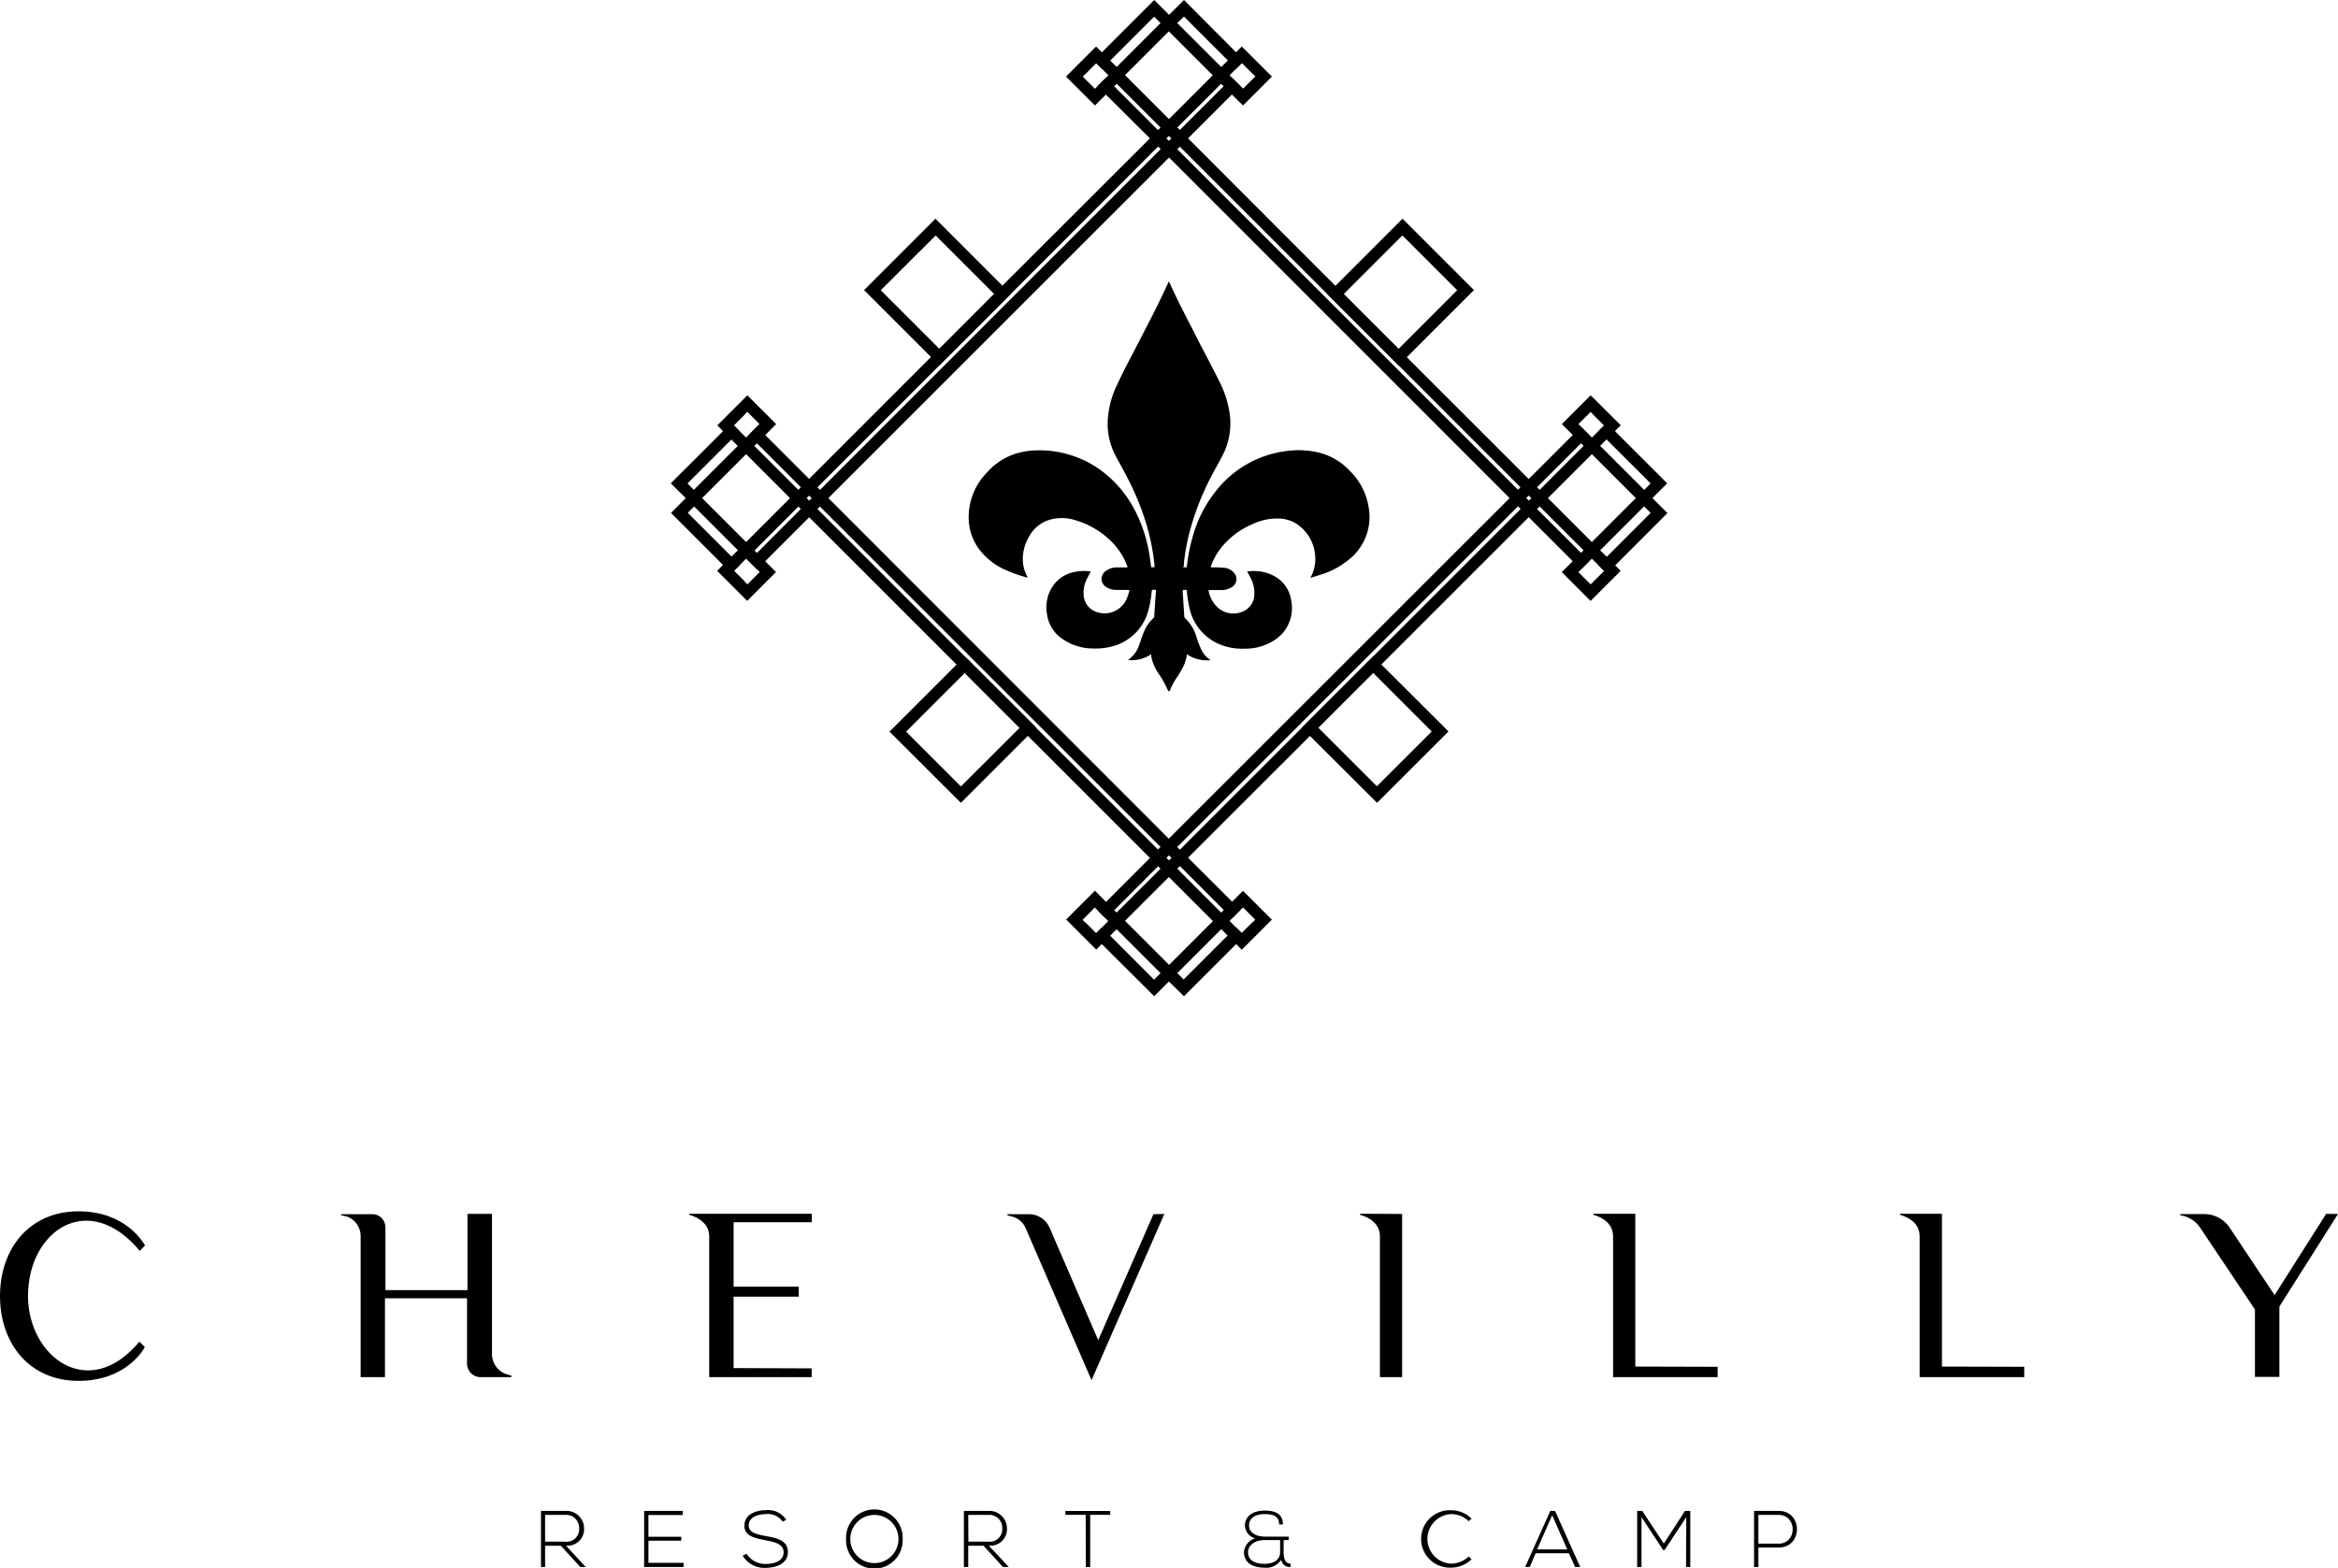 <svg xmlns="http://www.w3.org/2000/svg" viewBox="0 0 398.89 267.56"><title>Asset 1</title><g id="Layer_2" data-name="Layer 2"><g id="Layer_1-2" data-name="Layer 1"><path d="M186.08,97.57c-.2.37-.41.74-.59,1.12a5.31,5.31,0,0,0-.6,3,3.24,3.24,0,0,0,2.49,2.83,4.09,4.09,0,0,0,4.86-2.38,8.1,8.1,0,0,0,.42-1.26c.05-.18,0-.21-.17-.21-.71,0-1.42,0-2.12,0a3.21,3.21,0,0,1-1.63-.49,1.62,1.62,0,0,1,0-2.79,3,3,0,0,1,1.71-.56l1.76,0c.19,0,.17-.06.12-.19A11.23,11.23,0,0,0,190,92.81a14.38,14.38,0,0,0-6.41-4,7.54,7.54,0,0,0-4.18-.2,5.88,5.88,0,0,0-3.75,2.8,7.59,7.59,0,0,0-1.16,4.09,6.37,6.37,0,0,0,.65,2.68,1.37,1.37,0,0,1,.15.37h-.11A24.81,24.81,0,0,1,171,97a11.38,11.38,0,0,1-4.07-3.44,9.05,9.05,0,0,1-1.63-4.44,10.85,10.85,0,0,1,3-8.39,11.11,11.11,0,0,1,4.46-3.13,12.83,12.83,0,0,1,4.29-.75A17.71,17.71,0,0,1,187.46,80a19.41,19.41,0,0,1,5.85,6.5A24.67,24.67,0,0,1,196,94.07c.15.83.27,1.67.37,2.5,0,.22.11.25.29.24.34,0,.34,0,.31-.32a37.28,37.28,0,0,0-.94-5.44A43.91,43.91,0,0,0,193.08,83c-.81-1.73-1.76-3.39-2.66-5.06A11.68,11.68,0,0,1,189,71.6a16,16,0,0,1,1.57-5.9c.95-2.06,2-4.05,3.06-6.07,1.78-3.49,3.64-6.94,5.27-10.5l.52-1.12c.1.22.19.39.27.57,1.4,3.08,3,6.08,4.52,9.09,1.32,2.59,2.71,5.14,4,7.77a17.41,17.41,0,0,1,1.58,5.09,11.93,11.93,0,0,1-1.17,7.12c-.7,1.37-1.49,2.69-2.18,4.06a45.74,45.74,0,0,0-3.46,9A35.7,35.7,0,0,0,202,96c0,.21,0,.43-.07.65s0,.16.14.16h0c.48,0,.39.07.44-.37A30.8,30.8,0,0,1,203.66,91a21.65,21.65,0,0,1,3.74-7.15,18.14,18.14,0,0,1,12.4-6.92,14.88,14.88,0,0,1,5.48.37,10.86,10.86,0,0,1,5.15,3.19,11.06,11.06,0,0,1,3.1,6.21,9.25,9.25,0,0,1-3.17,8.61,14,14,0,0,1-5.22,2.81l-1.53.49a.39.39,0,0,1,.08-.25,6.19,6.19,0,0,0,.71-3.09,7.1,7.1,0,0,0-3.39-6,6,6,0,0,0-2.71-.78,9.79,9.79,0,0,0-4.7,1,13.26,13.26,0,0,0-4.38,3,11.15,11.15,0,0,0-2.62,4.11c-.06.16-.06.21.13.22a19.23,19.23,0,0,1,2.15.07,2.42,2.42,0,0,1,1.9,1.21,1.58,1.58,0,0,1-.69,2.13,3.22,3.22,0,0,1-1.57.46c-.7,0-1.41,0-2.11,0-.24,0-.24,0-.18.24a5.13,5.13,0,0,0,1.64,2.84,4,4,0,0,0,4.73.28,3.18,3.18,0,0,0,1.4-2.44,5.41,5.41,0,0,0-.64-3c-.15-.31-.33-.62-.51-.93-.06-.11-.06-.15.08-.17a7.33,7.33,0,0,1,4.48.8,5.6,5.6,0,0,1,2.88,4.14,6.58,6.58,0,0,1-1.35,5.48,7.23,7.23,0,0,1-2,1.61,9,9,0,0,1-4.46,1.15,10.48,10.48,0,0,1-3.1-.31,8.71,8.71,0,0,1-6.44-6.6,21.7,21.7,0,0,1-.45-2.89c0-.17,0-.23-.23-.23-.5,0-.5,0-.47.51l.27,4.09a.19.19,0,0,0,.08.18,7.27,7.27,0,0,1,2,3.28,16,16,0,0,0,.95,2.4,4.48,4.48,0,0,0,1.33,1.44.18.18,0,0,1,.08.09,6,6,0,0,1-4-1,6.26,6.26,0,0,1-.53,1.91,16.67,16.67,0,0,1-1.26,2.16,11,11,0,0,0-1.09,2.06c0,.09-.06.18-.19.17a.15.15,0,0,1-.16-.13,18.84,18.84,0,0,0-1.77-3.12,7.75,7.75,0,0,1-1.09-2.7l0-.19c0-.06,0-.13,0-.17a5.93,5.93,0,0,1-3.88,1h0s0-.07,0-.09a4.87,4.87,0,0,0,1.86-2.59c.27-.71.48-1.44.78-2.14a6.4,6.4,0,0,1,1.66-2.38.29.29,0,0,0,.09-.21c.1-1.46.19-2.92.3-4.38,0-.16,0-.21-.2-.21-.48,0-.5,0-.55.47a16.94,16.94,0,0,1-.53,3,8.61,8.61,0,0,1-5.78,6.08,11.22,11.22,0,0,1-3.73.47,9.13,9.13,0,0,1-5.38-1.78,6.05,6.05,0,0,1-2.42-4.08,6.56,6.56,0,0,1,.66-4.24,5.82,5.82,0,0,1,4.28-3,8.17,8.17,0,0,1,2.37-.07A.25.25,0,0,1,186.08,97.57Z"/><path d="M199.88,23.62l-.44.44L198,25.47l1.41,1.42,1.42-1.42.44-.44Zm-.44,119.5L198,144.53l-.44.44,1.42,1.42.43-.44,1.42-1.42Zm.44-119.5-.44.44L198,25.47l1.41,1.42,1.42-1.42.44-.44Zm-.44,119.5L198,144.53l-.44.44,1.42,1.42.43-.44,1.42-1.42Zm.44-119.5-.44.44L198,25.47l1.41,1.42,1.42-1.42.44-.44Zm-.44,119.5L198,144.53l-.44.44,1.42,1.42.43-.44,1.42-1.42Zm.44-119.5-.44.44L198,25.47l1.41,1.42,1.42-1.42.44-.44ZM198,144.53l-.44.44,1.42,1.42.43-.44,1.42-1.42-1.42-1.41Zm62.8-62.8L240,60.94l-1.41-1.41-9.36-9.36L202.71,23.62,201.3,22.2l-1.86,1.86L198,25.47,139.91,83.59l-1.85,1.85-1.42,1.42,1.42,1.41,59.53,59.53,1.42-1.41.43-.44,1.42-1.42L260.39,85l.44-.43,1.41-1.42Zm-61.39,61.39L198,144.53l-.44.44-20.8-20.79L139.47,86.86,141.33,85l58.11-58.11,1.42-1.42.44-.44,37.32,37.32,20.79,20.8Zm0,0L198,144.53l-.44.44,1.42,1.42.43-.44,1.42-1.42Zm.44-119.5-.44.44L198,25.47l1.41,1.42,1.42-1.42.44-.44Zm-.44,119.5L198,144.53l-.44.44,1.42,1.42.43-.44,1.42-1.42Zm.44-119.5-.44.44L198,25.47l1.41,1.42,1.42-1.42.44-.44Zm-.44,119.5L198,144.53l-.44.44,1.42,1.42.43-.44,1.42-1.42Zm.44-119.5-.44.44L198,25.47l1.41,1.42,1.42-1.42.44-.44Zm-.44,119.5L198,144.53l-.44.44,1.42,1.42.43-.44,1.42-1.42Zm.44-119.5-.44.44L198,25.47l1.41,1.42,1.42-1.42.44-.44Z"/><path d="M137.62,85l-1.42,1.42.44.44,1.42-1.42Zm0,0-1.42,1.42.44.44,1.42-1.42Zm0,0-1.42,1.42.44.44,1.42-1.42Zm.44.44-.44-.44-1.42-1.41-7.5-7.5-1.41-1.42-1.41,1.42-7.5,7.5L117,85l-2.52,2.53,8.91,8.91,3.27,3.27.44-.44-1.85-1.85,1-1-8.91-8.91,1.11-1.11L119.79,85l7.5-7.5,7.5,7.5,1.41,1.42.44.44-7.49,7.5-1.42,1.41,1.42,1.42,1.41-1.42,7.5-7.5,1.41-1.41Zm-.44-.44-1.42,1.42.44.44,1.42-1.42Zm0,0-1.42,1.42.44.44,1.42-1.42Zm0,0-1.42,1.42.44.44,1.42-1.42Z"/><path d="M208.36,155.74l-8.92-8.92-.43-.43L197.59,145l-1.41,1.42-7.5,7.5-1.42,1.41,1.42,1.42,1.41-1.41,7.5-7.51,9.35,9.35-7.5,7.5L198,166.07l-1.11,1.11L188,158.26l-1,1-1.85-1.85-.44.44L196.92,170l2.52-2.53,1.42-1.41,7.5-7.5,1.41-1.42Z"/><path d="M210.88,8.91,202,0l-2.53,2.52L198,3.94l-7.5,7.5-1.42,1.41,1.42,1.41,7.5,7.5,1.41,1.42.44.44L201.3,25l8.91-8.91,1.42-1.41-1.42-1.42-1.41,1.42-7.5,7.49-.44-.44-1.42-1.41-7.5-7.5,7.5-7.5,1.42-1.41L202,2.83l7.5,7.5,1.41,1.41,1-1,1.85,1.85.44-.44Z"/><path d="M262.24,83.15l-1.41,1.42.43.43,1.42,1.42L264.09,85Zm13.29-9.58-3.27-3.27-.43.44,1.85,1.85-1,1L274.11,75l7.51,7.5-1.11,1.11L279.09,85l-7.5,7.5-9.35-9.35,7.5-7.5,1.42-1.41-1.42-1.42-1.41,1.41-7.5,7.5-1.42,1.42L261.26,85l1.42,1.42,7.5,7.5,1.41,1.41L273,93.92l7.5-7.5L281.92,85l2.53-2.52Zm-13.29,9.58-1.41,1.42.43.43,1.42,1.42L264.09,85Zm0,0-1.41,1.42.43.43,1.42,1.42L264.09,85Z"/><path d="M164.61,112l-1.41,1.41-11.44,11.44L163.94,137l11.44-11.44,1.41-1.41Zm-.67,22.2-9.35-9.35,10-10,9.36,9.36Z"/><path d="M239.29,37.32,226.44,50.17l12.18,12.18L251.47,49.5Zm-.67,22.21-9.36-9.36,10-10,9.35,9.35Z"/><path d="M275.54,96.45,274.12,95,273,93.92l-1.42-1.42-1.41,1.42-.44.43-1.41,1.42-1.86,1.86,4.91,4.92,5.13-5.13Zm-4.16,3.27-2.09-2.09,2.3-2.3,1.12,1.12,1,1Z"/><path d="M208.79,155.3l-.43.44,1.41,1.41.44-.44Zm3.28-3.28-1.86,1.86-1.42,1.42-.43.44-1.42,1.41,4.92,4.92,5.13-5.13Zm-2.3,5.13,2.3-2.3,2.09,2.09-2.3,2.3-1-1Z"/><path d="M189.11,12.85l-.43.44,1.41,1.41.44-.44Zm0,0-.43.44,1.41,1.41.44-.44Zm0,0-.43.44,1.41,1.41.44-.44Zm1.42-1.41L187,7.94l-5.13,5.13L186.81,18l1.87-1.86,1.41-1.42,1.85-1.85Zm-1.85,1.85-1.42,1.41-.45.45-2.08-2.08,2.3-2.3,1,1,1.1,1.1Zm.43-.44-.43.44,1.41,1.41.44-.44Zm0,0-.43.44,1.41,1.41.44-.44Zm0,0-.43.44,1.41,1.41.44-.44Z"/><path d="M126.19,73.57,124.77,75l1.11,1.11,1.41-1.42Zm0,0L124.77,75l1.11,1.11,1.41-1.42Zm1.32-6.11-5.13,5.13,4.91,4.91,1.85-1.85,1.42-1.41,1.86-1.87Zm.22,6.78-.44.43-1.1-1.1-1-1,1.85-1.85.45-.45,2.08,2.08-.45.45Zm-1.54-.67L124.77,75l1.11,1.11,1.41-1.42Z"/><path d="M260.39,85,259,86.42l.44.44,1.41-1.42ZM139.91,83.59l-.44-.44-1.41,1.41.44.44,1.41,1.42L141.33,85ZM260.39,85,259,86.42l.44.44,1.41-1.42ZM139.91,83.59l-.44-.44-1.41,1.41.44.44,1.41,1.42L141.33,85ZM260.39,85,259,86.42l.44.44,1.41-1.42ZM139.91,83.59l-.44-.44-1.41,1.41.44.44,1.41,1.42L141.33,85ZM260.39,85,259,86.42l.44.44,1.41-1.42ZM139.47,83.15l-1.41,1.41.44.44,1.41,1.42L141.33,85l-1.42-1.41Zm121.35,2.29-.43-.44L259,83.59,200.86,25.47l-1.42-1.41-.44-.44-1.41-1.42-1.41,1.42L171,48.76l-1.42,1.41-9.35,9.36-1.41,1.41-20.8,20.8-1.42,1.41,1.42,1.41.44.44,1.41,1.42L198,144.53l1.41,1.42.44.43,1.42,1.42,1.41-1.41,20.8-20.79,1.41-1.42,9.36-9.35,1.41-1.42,26.55-26.55ZM201.3,145l-.44-.44-1.42-1.41L141.33,85l-1.42-1.41-.44-.44,20.8-20.8L197.59,25l.44.44,1.41,1.42L257.56,85,259,86.42l.44.44ZM139.91,83.59l-.44-.44-1.41,1.41.44.44,1.41,1.42L141.33,85ZM260.39,85,259,86.42l.44.44,1.41-1.42ZM139.91,83.59l-.44-.44-1.41,1.41.44.44,1.41,1.42L141.33,85ZM260.39,85,259,86.42l.44.44,1.41-1.42ZM139.91,83.59l-.44-.44-1.41,1.41.44.44,1.41,1.42L141.33,85ZM260.39,85,259,86.42l.44.44,1.41-1.42ZM139.91,83.59l-.44-.44-1.41,1.41.44.44,1.41,1.42L141.33,85ZM260.39,85,259,86.42l.44.44,1.41-1.42Z"/><path d="M196.92,0,188,8.92l-3.27,3.26.44.44L187,10.77l1,1,1.41-1.42,7.5-7.5L198,3.94l1.41,1.41,7.5,7.5-9.35,9.35-7.5-7.5-1.41-1.41-1.42,1.41,1.42,1.42L197.59,25,199,23.62l1.86-1.86,7.5-7.49,1.41-1.42Z"/><path d="M138.06,81.74l-7.5-7.5-1.42-1.42-1.41,1.42,1.41,1.41,7.5,7.5-9.35,9.35-10-10,7.5-7.5,1.42-1.41-1-1,1.85-1.85-.44-.44-3.26,3.27-8.92,8.91L117,85l1.42,1.42,7.5,7.5,1.41,1.41,1.42-1.41,7.49-7.5L137.62,85l1.85-1.85Z"/><path d="M281.92,85l-1.41-1.41-7.5-7.5-1.42-1.42-1.41,1.41-7.5,7.51L261.26,85l-.44.44-1.41,1.42,1.42,1.41,7.5,7.5,1.41,1.41,1.41-1.41-1.41-1.42-7.5-7.49.44-.44L264.09,85l7.5-7.5,8.92,8.92,1.11,1.11-7.5,7.5-1.41,1.42,1,1-1.85,1.85.44.44,3.27-3.26,8.91-8.92Z"/><path d="M199.88,146.38l-.44.44,1.42,1.42.44-.44Zm0,0-.44.44,1.42,1.42.44-.44Zm0,0-.44.44,1.42,1.42.44-.44Zm13.83,11-1.85,1.85-1-1-1.42,1.41-7.5,7.5-10-10,7.5-7.5,1.42-1.41.44-.44,7.49,7.5,1.42,1.41,1.41-1.41-1.41-1.42-7.5-7.49L201.3,145l-1.42,1.41-.44.44L198,148.24l-7.51,7.5-1.41,1.41,8.92,8.92,1.41,1.41L202,170l8.92-8.91,3.26-3.27Zm-13.83-11-.44.44,1.42,1.42.44-.44Zm0,0-.44.44,1.42,1.42.44-.44Zm0,0-.44.44,1.42,1.42.44-.44Zm0,0-.44.44,1.42,1.42.44-.44Z"/><path d="M159.6,37.32,147.42,49.5l12.85,12.85,12.18-12.18Zm.67,22.21-10-10,9.36-9.35,10,10Z"/><path d="M235.69,113.41,234.27,112l-12.18,12.18,1.42,1.42L234.94,137l12.19-12.18Zm-10.77,10.77,9.35-9.36h0l10,10-9.36,9.35Z"/><path d="M190.52,155.74l-.43-.43-1.41-1.42L186.81,152l-4.91,4.91,5.13,5.13,1-1,1.42-1.41,1.11-1.11,1.41-1.42ZM188,158.26l-1,1-2.3-2.3,2.08-2.09.45.45,1.42,1.42.43.43Z"/><path d="M128.71,93.92l-1.42,1.41.44.44,1.42-1.41Zm-1.42-1.42-1.41,1.42L124.77,95l-1.42,1.41-1,1,5.13,5.13,4.91-4.92Zm.22,7.22-2.3-2.3,1-1,1.11-1.11,2.3,2.3Zm1.2-5.8-1.42,1.41.44.44,1.42-1.41Z"/><path d="M271.16,74.24l-1.42,1.41.44.43,1.41-1.41Zm0,0-1.42,1.41.44.43,1.41-1.41Zm0,0-1.42,1.41.44.43,1.41-1.41Zm.22-6.78-4.91,4.91,1.86,1.86,1.41,1.42.44.43,1.41,1.42L273,76.09l1.1-1.11,1.42-1.41,1-1Zm.21,7.21-2.3-2.3,2.09-2.08.45.45,1.85,1.85-1,1Zm-.43-.43-1.42,1.41.44.43,1.41-1.41Zm0,0-1.42,1.41.44.43,1.41-1.41Z"/><path d="M209.47,10.33l-1.11,1.11,1.41,1.41,1.11-1.11Zm0,0-1.11,1.11,1.41,1.41,1.11-1.11Zm0,0-1.11,1.11,1.41,1.41,1.11-1.11Zm0,0-1.11,1.11,1.41,1.41,1.11-1.11Zm2.39-2.39-1,1-1.41,1.42-1.11,1.11-1.42,1.41,1.42,1.42,1.85,1.85L212.07,18,217,13.07Zm-2.09,4.91,1.11-1.11,1-1,2.3,2.3-2.09,2.08Zm-.3-2.52-1.11,1.11,1.41,1.41,1.11-1.11Zm0,0-1.11,1.11,1.41,1.41,1.11-1.11Zm0,0-1.11,1.11,1.41,1.41,1.11-1.11Z"/><path d="M24.71,229.87c-.34.68-3.41,5.77-11.31,5.77-8.46,0-13.4-6.46-13.4-14.47s4.94-14.46,13.4-14.46c8,0,11,5.27,11.35,5.81l-.91.94C15.15,203,4.78,209.93,4.78,221.17c0,10.33,10.33,18.19,19,7.78Z"/><path d="M87.24,234.76V235H81.88a2.32,2.32,0,0,1-2.2-2.28V221.55h-14V235H61.53V211A3.54,3.54,0,0,0,59,207.54s-.07,0-.11,0l-.68-.15v-.19h5.27a2.23,2.23,0,0,1,1.63.65,2.42,2.42,0,0,1,.65,1.63v10.67h14v-13h4.18v23.92a3.65,3.65,0,0,0,2.62,3.49h.07Z"/><path d="M138.48,233.51V235H121V211c0-1.64-1.06-3-3.38-3.69v-.19h20.88v1.45H125.16v11h11.12v1.7H125.16v12.19Z"/><path d="M198.65,207.16l-12.42,28.36-11.27-26a3.41,3.41,0,0,0-2.24-1.9l-.84-.23v-.19h3.72a3.83,3.83,0,0,1,3.46,2.28l8.31,19.21,9.42-21.49Z"/><path d="M239.22,207.16V235h-3.79V211c0-1.64-1-3-3.38-3.69v-.19Z"/><path d="M293.05,233.24V235H275.21V211c0-1.64-1-3-3.34-3.69v-.19H279v26.08Z"/><path d="M345.36,233.24V235H327.52V211c0-1.64-1-3-3.34-3.69v-.19h7.14v26.08Z"/><path d="M398.89,207.16l-10,15.8v12h-4.17v-11.5l-9.38-14a5,5,0,0,0-1.18-1.21,5.47,5.47,0,0,0-1.52-.73l-.68-.15v-.19h4.14a5.25,5.25,0,0,1,4.18,2.13L388.07,221l8.8-13.86Z"/><path d="M99.93,267.4H99l-3.31-3.62H93v3.62H92.3v-9.57h4.21a3,3,0,0,1,3.14,3,2.82,2.82,0,0,1-3.1,2.93ZM93,263.08h3.39a2.14,2.14,0,0,0,2.42-2.28,2.22,2.22,0,0,0-2.34-2.29H93Z"/><path d="M110.63,262.25h5.6v.67h-5.6v3.77h6v.71H109.9v-9.57h6.6v.7h-5.87Z"/><path d="M133.54,259.68a3.08,3.08,0,0,0-2.9-1.3c-1.12,0-2.9.41-2.9,1.94,0,1.22,1.31,1.5,2.92,1.8,1.85.36,3.76.69,3.76,2.75s-2.18,2.68-3.78,2.68a4.3,4.3,0,0,1-3.93-2.08l.66-.33a3.74,3.74,0,0,0,3.27,1.74c1.17,0,3.05-.33,3.05-2,0-1.44-1.58-1.75-3.15-2.05-1.75-.35-3.54-.7-3.54-2.46,0-2,2.06-2.66,3.64-2.66a3.69,3.69,0,0,1,3.5,1.63Z"/><path d="M154,262.63a4.83,4.83,0,1,1-9.65,0,4.83,4.83,0,1,1,9.65,0Zm-8.93,0a4.11,4.11,0,1,0,8.22,0,4.11,4.11,0,1,0-8.22,0Z"/><path d="M172.11,267.4h-1l-3.31-3.62h-2.61v3.62h-.74v-9.57h4.21a3,3,0,0,1,3.14,3,2.82,2.82,0,0,1-3.1,2.93Zm-6.89-4.32h3.39A2.14,2.14,0,0,0,171,260.8a2.21,2.21,0,0,0-2.34-2.29h-3.47Z"/><path d="M185.23,258.5h-3.46v-.66h7.65v.66H186v8.9h-.74Z"/><path d="M218.24,260.14c0-1.5-1.18-1.76-2.45-1.76-1.83,0-2.71.84-2.69,1.92,0,1.47,1.57,1.92,2.72,1.92h4.06v.59H219v2.09c0,1,.24,1.94,1.19,1.93v.57a1.45,1.45,0,0,1-1.6-1.22,3,3,0,0,1-2.81,1.34c-2.33,0-3.54-1-3.54-2.66a2.6,2.6,0,0,1,1.92-2.34,2.35,2.35,0,0,1-1.76-2.2c0-1.48,1.22-2.54,3.4-2.54,1.53,0,3.08.39,3.08,2.36Zm.16,2.67h-2.62c-1.89,0-2.85,1.06-2.85,2.05,0,1.23.9,2,2.83,2,1.1,0,2.64-.38,2.64-2Z"/><path d="M251.07,266.07a4.93,4.93,0,0,1-3.49,1.44,4.9,4.9,0,1,1,0-9.79,4.93,4.93,0,0,1,3.49,1.44l-.51.43a4.18,4.18,0,0,0-3-1.21,4.23,4.23,0,0,0,0,8.45,4.28,4.28,0,0,0,3-1.22Z"/><path d="M268.73,267.4l-1.06-2.35H262l-1,2.35h-.79l4.29-9.57h.81l4.29,9.57Zm-1.34-3-2.57-5.83-2.57,5.83Z"/><path d="M287.7,258.9,284,264.5h-.25l-3.69-5.6v8.5h-.74v-9.57h.87l3.67,5.58,3.62-5.58h.9v9.57h-.72Z"/><path d="M300,264.09v3.31h-.74v-9.57h4.2c4.16,0,4.16,6.26,0,6.26Zm0-5.58v4.91h3.46c3.19,0,3.19-4.91,0-4.91Z"/></g></g></svg>
